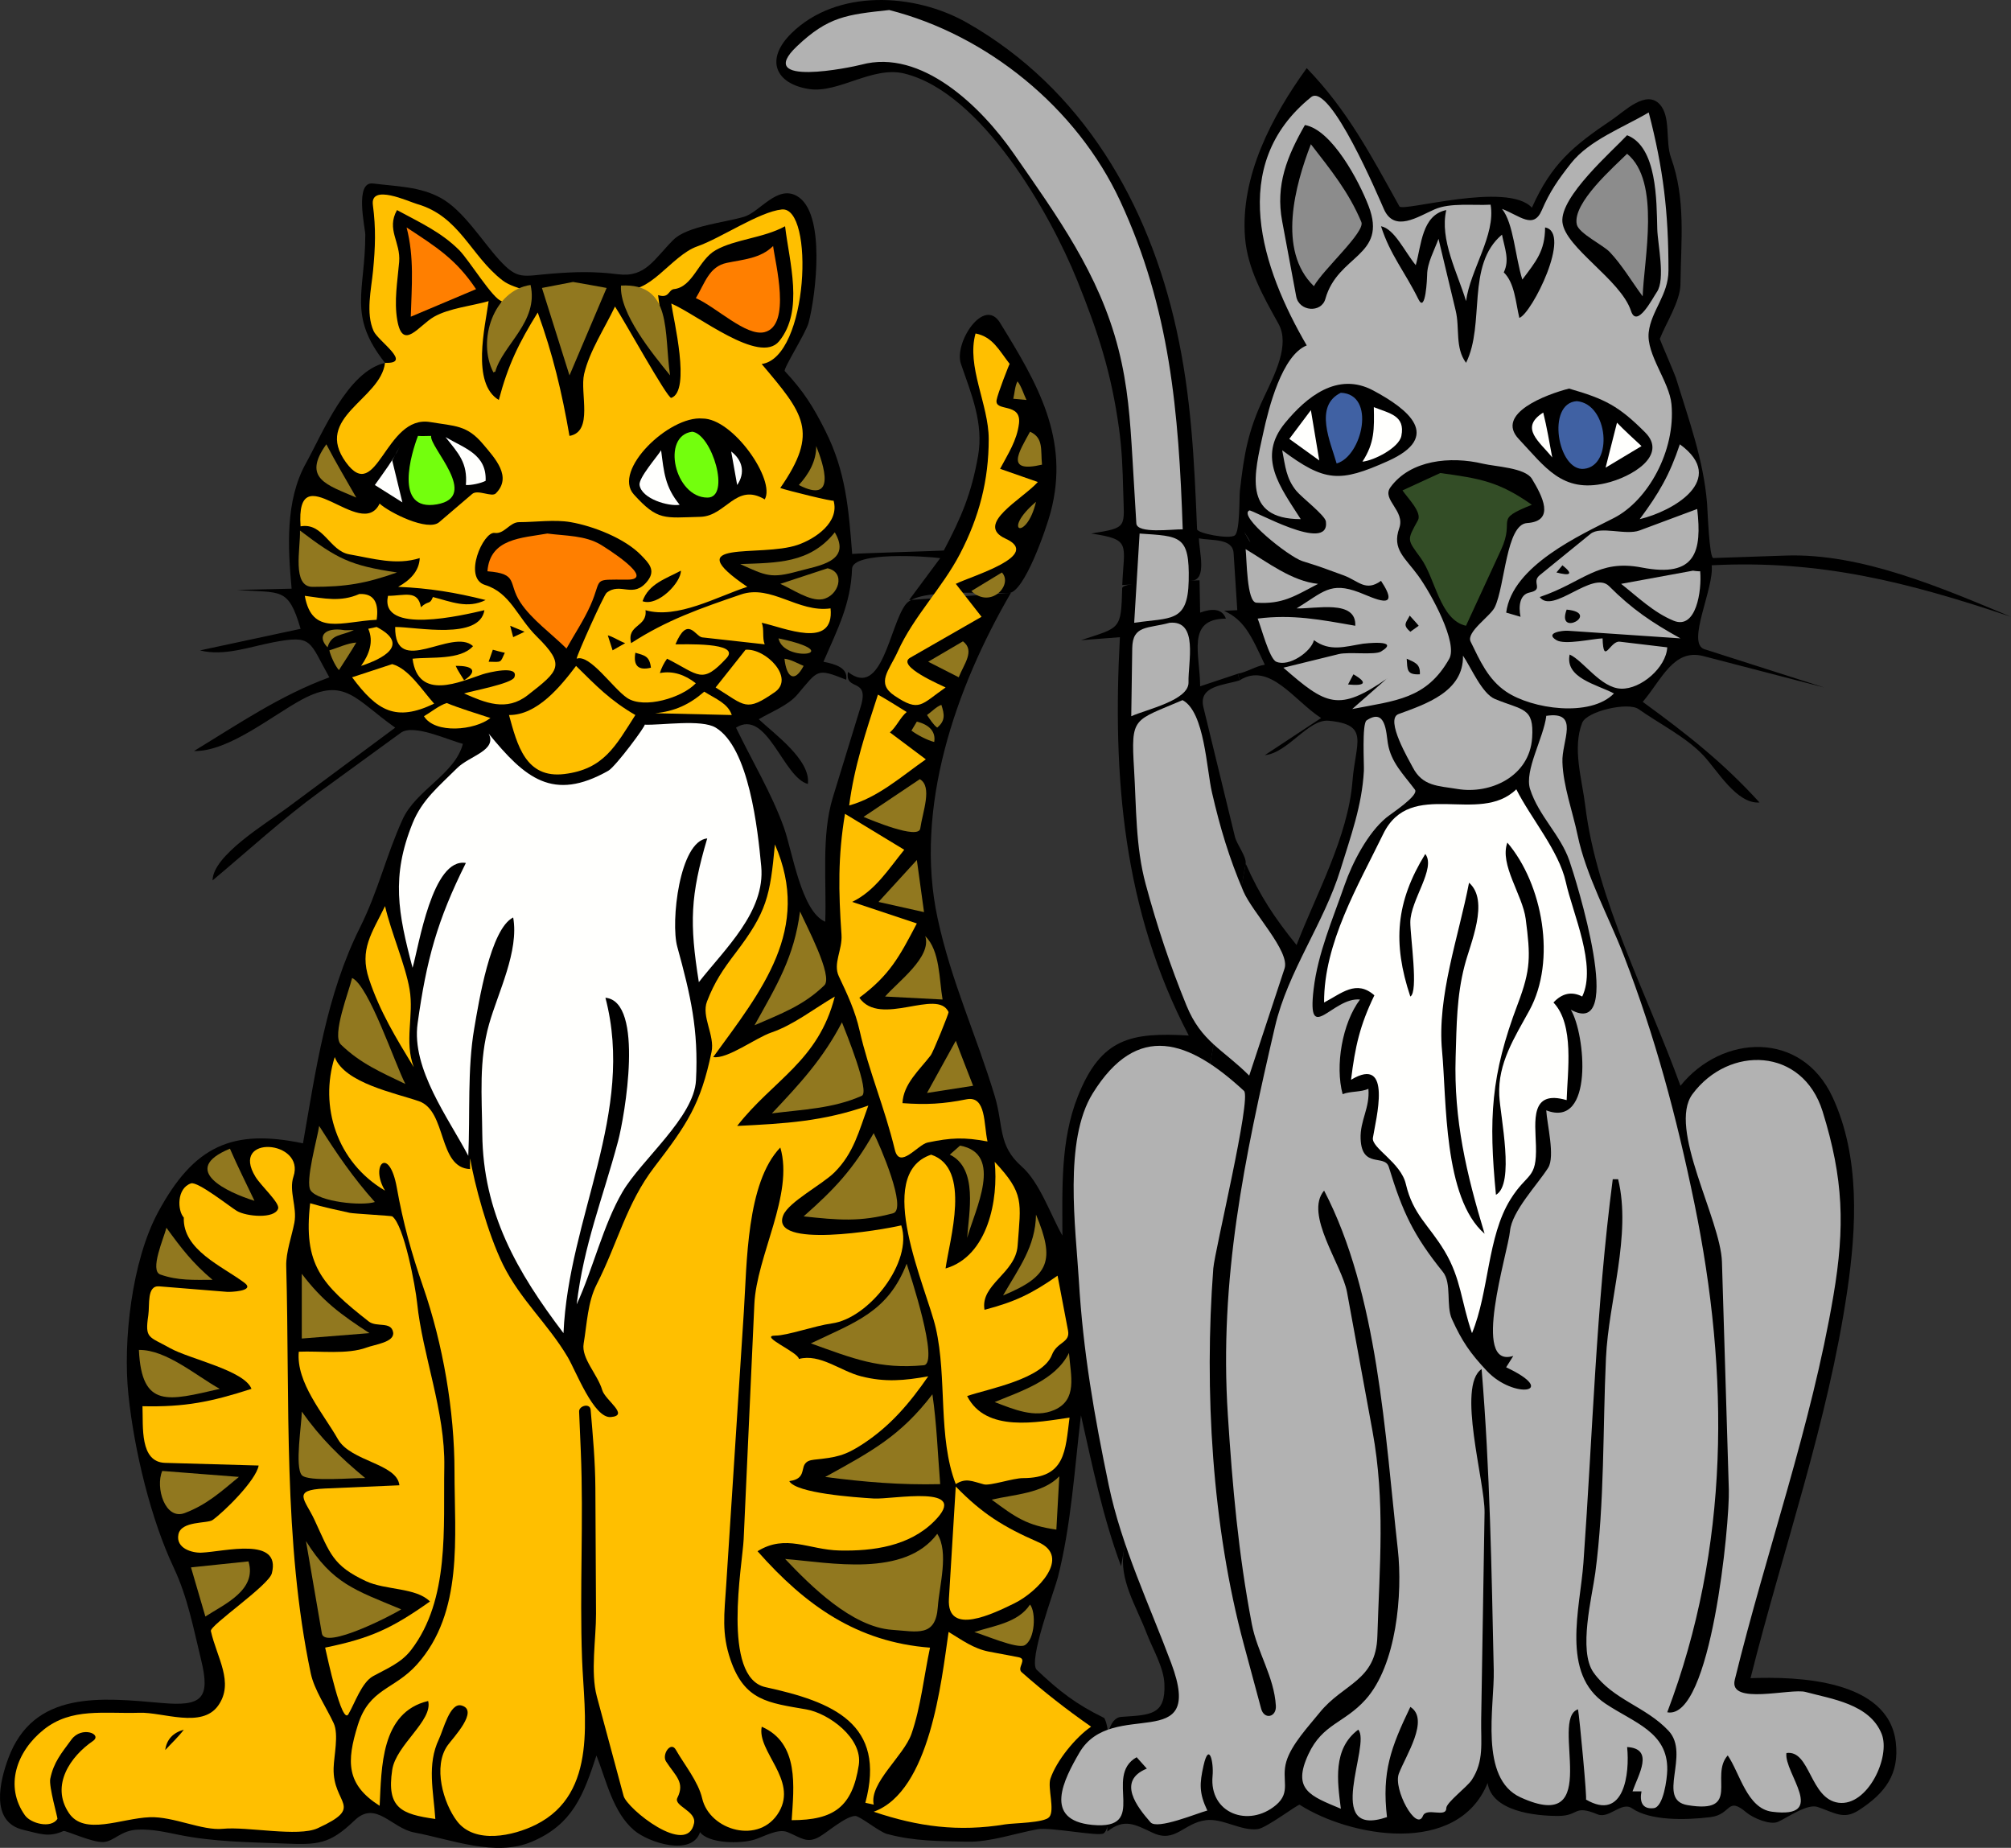 <?xml version="1.0" encoding="UTF-8" standalone="no"?>
<!-- Generator: Adobe Illustrator 12.0.0, SVG Export Plug-In . SVG Version: 6.00 Build 51448)  -->
<svg
    xmlns:inkscape="http://www.inkscape.org/namespaces/inkscape"
    xmlns:rdf="http://www.w3.org/1999/02/22-rdf-syntax-ns#"
    xmlns="http://www.w3.org/2000/svg"
    xmlns:cc="http://web.resource.org/cc/"
    xmlns:dc="http://purl.org/dc/elements/1.1/"
    xmlns:sodipodi="http://inkscape.sourceforge.net/DTD/sodipodi-0.dtd"
    xmlns:svg="http://www.w3.org/2000/svg"
    xmlns:ns1="http://sozi.baierouge.fr"
    xmlns:xlink="http://www.w3.org/1999/xlink"
    id="Layer_1"
    style="enable-background:new 0 0 266.147 244.515"
    sodipodi:docname="Le mie tigri preferite.svg"
    xml:space="preserve"
    viewBox="0 0 266.147 244.515"
    sodipodi:version="0.32"
    version="1.0"
    inkscape:version="0.40+cvs"
    sodipodi:docbase="F:\openclip\svg temporanei"
  >
<rect x="0" y="0" width="266.147" height="244.515" fill="#333333" stroke="none"/>
<sodipodi:namedview
      id="base"
      bordercolor="#666666"
      inkscape:pageshadow="2"
      inkscape:window-width="640"
      pagecolor="#ffffff"
      inkscape:zoom="1.5459174"
      inkscape:window-x="22"
      borderopacity="1.0"
      inkscape:current-layer="Layer_1"
      inkscape:cx="133.07350"
      inkscape:cy="122.25750"
      inkscape:window-y="22"
      inkscape:window-height="540"
      inkscape:pageopacity="0.0"
  />
<path
      id="path3"
      style="clip-rule:evenodd;fill-rule:evenodd"
      d="m226.52 74.801c14.432-0.738 25.989 2.237 39.629 6.816-9.088-3.786-19.759-8.443-29.799-8.102-3.2 0.109-6.4 0.218-9.602 0.327-0.536 0.019-0.762-6.453-0.823-7.211-0.479-5.822-2.415-11.056-4.132-16.649-0.139-0.452-2.143-5.094-2.126-5.137 0.804-2.056 2.706-4.998 2.732-7.199 0.071-5.861 0.727-11.267-1.253-16.791-0.771-2.155 0.006-5.345-1.445-7.004-1.809-2.068-4.744 0.904-6.327 1.968-5.212 3.506-8.049 5.871-10.634 11.664-3.222-3.524-17.106 0.595-17.533-0.17-3.773-6.786-6.882-12.737-12.269-18.297-4.59 6.361-8.816 14.291-8.164 22.431 0.333 4.171 2.463 7.858 4.43 11.404 1.534 2.768-0.484 6.659-1.94 9.741-2.095 4.432-2.614 7.443-3.171 12.355-0.097 0.864 0.025 5.32-0.666 5.891-0.684 0.565-4.978-0.263-5.001-0.808-0.375-9.164-0.756-17.491-2.727-26.417-3.689-16.716-12.432-31.896-27.708-40.598-6.974-3.973-17.228-4.503-23.228 1.365-3.545 3.467-2.186 6.704 2.31 7.403 3.882 0.604 8.375-3.085 12.604-2.053 10.246 2.5 19.323 18.532 22.906 27.424 2.782 6.905 4.498 12.205 5.512 19.544 0.381 2.751 0.485 5.371 0.551 8.156 0.119 5.022 0.718 4.935-4.239 5.747 5.395 0.785 4.328 1.416 4.12 6.816 3.055-0.189 6.109-0.378 9.164-0.568 2.089-0.13 1.008-3.836 0.982-5.614 1.762 0.34 4.46-0.034 4.588 1.962 0.162 2.516 0.324 5.033 0.486 7.549-0.582 0.027-1.163 0.053-1.745 0.08 2.643 1.228 3.542 3.147 5.389 7.133-1.222 0.183-2.348 0.981-3.567 1.188 0.08 0.291 0.159 0.581 0.238 0.872 3.95-2.5 7.262 2.747 10.78 4.994-2.483 1.638-4.967 3.276-7.451 4.914 3.082-0.303 5.756-4.81 8.444-4.556 5.491 0.518 3.565 2.845 3.155 8.016-0.582 7.338-4.803 14.929-7.398 21.666-2.938-3.634-4.855-6.515-6.736-10.78-4.531 25.555-9.063 51.109-13.595 76.664-0.842 4.745-1.683 9.49-2.524 14.235-0.684 3.854 1.647 7.36 3.019 10.96 0.767 2.015 2.25 4.476 2.346 6.663 0.182 4.176-1.834 4.125-5.698 4.391-3.396 0.233-1.804 11.891-1.855 15.17 2.273-1.819 3.731-0.894 6.014 0.17 3.011 1.406 4.062-1.305 7.063-1.675 2.189-0.271 4.628 1.463 6.817 1.189 1.177-0.146 5.367-3.35 5.563-3.225 6.631 4.244 20.899 6.887 24.871-2.88 0.561 3.734 6.233 4.367 9.353 4.359 2.813-0.007 1.974-1.547 5.198-0.211 1.527 0.634 3.179-1.755 4.558-0.801 2.403 1.661 7.043 1.577 10.376 1.171 2.837-0.345 2.159-2.826 4.776-0.611 0.852 0.721 3.129 1.695 4.164 1.233 1.289-0.575 3.863-2.43 5.241-1.971 2.291 0.764 3.441 1.742 5.471 0.428 3.452-2.233 5.397-4.763 4.878-9.026-1.007-8.266-13-8.684-19.22-8.441 4.368-17.355 10.226-33.732 12.806-51.292 1.226-8.351 1.708-17.721-1.946-25.59-4.123-8.878-14.65-8.317-20.133-1.505-4.263-11.821-11.075-24.553-12.597-37.049-0.435-3.569-1.728-7.575-0.41-10.979 0.597-1.538 6.07-2.802 7.468-1.814 2.729 1.93 6.308 3.708 8.592 6.148 1.856 1.98 4.396 6.433 7.41 6.205-4.816-5.299-9.65-9.09-15.456-13.315 2.504-2.921 4.063-7.085 8.017-6.058 5.333 1.385 10.666 2.771 15.999 4.155-5.284-1.688-10.568-3.376-15.851-5.064-2.44-0.783 1.32-8.085 0.96-11.107"
  />
<path
      id="path5"
      style="clip-rule:evenodd;fill-rule:evenodd"
      d="m146.07 227.3c-3.682-1.809-5.881-3.513-8.859-6.337-1.19-1.13 2.358-10.537 2.789-12.234 1.776-6.997 2.2-14.294 3.059-21.455 1.532 6.801 2.886 13.442 5.311 19.975 3.988-22.494 7.978-44.986 11.966-67.48 1.505-8.485 3.011-16.972 4.515-25.458 0.165-0.927-1.159-2.539-1.412-3.58-0.797-3.277-1.595-6.553-2.392-9.829-0.593-2.437-1.187-4.873-1.779-7.31-0.7-2.88 2.741-2.907 4.795-3.569-0.079-0.291-0.158-0.581-0.238-0.872-1.664 0.555-3.328 1.11-4.993 1.665 0-4.19-1.894-8.938 3.41-8.957-0.482-1.342-1.85-1.376-3.41-0.792-0.025-1.427-0.051-2.854-0.077-4.28-1.43 0.088-10.211 0.07-10.238 1.045-0.156 5.53-0.205 5.157-5.456 6.881 1.718-0.132 3.436-0.265 5.152-0.396-0.99 18.446 0.413 36.11 9.114 52.708-7.656-0.439-11.59 0.322-14.662 8.005-2.347 5.869-2.061 12.298-2.061 18.468-1.575-2.773-3.008-7.053-5.402-9.157-3.159-2.776-2.37-5.39-3.554-9.311-2.466-8.17-5.736-15.07-7.56-23.519-3.154-14.615 2.398-30.507 9.699-43.059-2.908 0.205-12.158-0.723-13.91 1.506-2.139 2.72-3.107 12.558-7.649 8.956-0.468 2.621 2.887 0.662 1.69 4.563-1.231 4.01-2.462 8.021-3.693 12.032-1.552 5.057-0.813 11.192-1.009 16.458-3.186-1.361-4.338-9.318-5.474-12.478-1.626-4.525-4.248-8.869-6.335-13.203 4.105-2.587 6.242 6.609 9.511 7.45 0.409-3.155-4.431-6.613-6.5-8.56 1.61-0.966 3.868-1.815 5.093-3.249 2.79-3.266 2.503-3.573 6.479-1.982 0.258-1.562-1.393-2.063-3.012-2.378 1.867-4.303 3.617-7.643 3.788-12.308 0.084-2.3 9.798-1.651 11.667-1.404-1.374 1.849-2.748 3.699-4.122 5.548 4.416-0.312 8.832-0.623 13.246-0.935 2.036-0.144 4.929-8.555 5.498-10.715 2.564-9.724-1.795-17.078-6.72-25.063-2.126-3.448-6.118 2.681-5.16 5.458 1.366 3.958 3.03 7.879 2.268 12.184-0.876 4.945-2.176 8.049-4.537 12.514-0.021 0.04-11.186 0.359-12.124 0.455-0.467-5.969-0.837-10.867-3.537-16.266-1.616-3.232-2.919-5.29-5.383-7.926-0.258-0.276 2.784-5.021 3.153-6.411 0.922-3.466 2.381-14.642-1.605-16.795-2.593-1.401-4.863 2.148-6.919 2.775-2.493 0.76-7.541 1.223-9.376 3.059-2.579 2.579-3.678 5.017-7.331 4.555-3.1-0.393-5.622-0.335-8.751-0.084-3.88 0.31-4.492 0.906-7.012-1.876-2.26-2.496-4.716-6.509-7.694-8.143-2.766-1.518-5.833-1.511-8.951-1.908-2.506-0.32-1.033 5.895-1.033 6.775 0.004 7.505-2.376 10.655 2.615 16.962-4.994 1.148-8.261 9.305-10.473 13.287-2.75 4.949-2.386 11.15-1.892 16.593-2.404 0.053-4.808 0.106-7.212 0.159 5.817 0.457 6.753-0.471 8.401 5.152-4.438 0.951-8.877 1.902-13.315 2.853 3.14 0.813 6.605-0.479 9.676-1.067 5.295-1.016 4.737-0.154 7.444 4.634-6.477 2.375-12.021 6.164-17.913 9.749 4.584 0.11 10.398-4.739 14.34-6.841 5.644-3.008 7.069 0.069 12.291 3.75-4.783 3.549-9.565 7.099-14.348 10.649-2.733 2.029-9.796 6.269-9.826 9.562 4.729-3.95 9.317-8.18 14.3-11.807 3.537-2.575 7.074-5.149 10.611-7.724 1.689-1.229 6.252 0.968 8.218 1.459-1.05 4.032-6.201 6.081-7.987 10.011-2.178 4.791-3.229 9.49-5.629 14.29-4.462 8.925-5.844 18.824-7.546 28.565-9.335-1.96-14.433 0.313-19.181 9.114-3.48 6.45-4.667 17.06-3.923 24.156 0.778 7.436 2.984 16.502 5.996 22.874 1.851 3.916 2.61 8.048 3.638 12.258 1.251 5.123 0.015 6.11-5.169 5.657-8.035-0.703-17.019-1.744-20.372 7.345-1.026 2.782-2.535 8.396 2.03 9.447 2.156 0.497 3.277 1.035 5.278 0.147 0.279-0.123 3.815 1.555 5.308 1.455 1.43-0.095 2.279-1.569 4.59-1.646 1.898-0.063 3.523 0.318 5.398 0.697 4.606 0.93 9.13 0.962 13.833 1.146 4.526 0.176 6.051 0.156 9.394-3.054 2.831-2.719 4.88 1.024 7.917 1.596 4.873 0.914 10.702 3.268 15.541 1.224 5.448-2.3 6.864-6.258 8.56-11.414 1.307 3.301 2.17 7.506 4.993 9.907 1.916 1.63 7.64 3.479 8.718 0.238 1.138 1.534 5.391 1.566 7.253 0.969 1.248-0.399 3.079-1.49 4.334-0.971 1.803 0.745 2.572 1.564 4.239 0.596 1.101-0.641 3.431-2.688 4.702-2.734 0.62-0.022 3.166 2.095 4.215 2.377 3.608 0.973 6.921 0.949 10.669 1.026 2.961 0.061 6.294-1.1 9.199-1.639 1.776-0.329 8.11 0.99 8.809 0.534 1.7-1.18 1.04-14.76-0.03-15.34"
  />
<path
      id="path7"
      style="fill:#B2B2B2;clip-rule:evenodd;fill-rule:evenodd"
      d="m117.69 1.327c-5.632 0.605-8.074 0.866-12.21 4.785-5.82 5.513 7.254 2.785 8.515 2.445 7.948-2.147 15.845 5.54 20.164 11.763 5.747 8.281 11.318 15.916 13.855 25.848 1.251 4.901 1.554 9.332 1.856 14.406 0.172 2.892 0.345 5.783 0.517 8.674 0.086 1.432 4.824 0.764 6.141 0.798-0.528-15.535-1.669-29.208-8.276-43.448-5.76-12.394-17.68-21.993-30.57-25.271"
  />
<path
      id="path9"
      style="fill:#B2B2B2;clip-rule:evenodd;fill-rule:evenodd"
      d="m183.56 89.78c-1.532 1.348-3.065 2.695-4.598 4.042 5.718-1.12 9.816-1.299 12.836-6.643 1.176-2.081-2.356-8.586-4.109-11.006-1.729-2.384-3.499-3.475-2.504-6.286 0.823-2.326-2.357-3.767-1.169-5.403 2.64-3.631 7.942-4.154 12.255-3.123 1.617 0.387 5.58 0.523 6.475 2.003 1.345 2.224 3.145 5.601-0.64 5.848-2.789 0.182-2.906 8.269-4.279 11.136-0.573 1.196-3.818 3.285-3.193 4.559 1.22 2.488 2.296 4.989 4.7 6.617 3.406 2.308 11.14 3.43 14.267 0.238-2.283-1.203-6.512-2.035-5.865-5.152 1.823 0.811 4.104 4.431 6.814 4.518 2.622 0.083 5.956-2.794 6.104-5.469-2.096-0.249-4.192-0.499-6.289-0.748-1.297-0.155-2.151 3.236-2.271-0.44-1.349 0.053-4.995 0.902-6.103 0.238-1.621-0.974 0.787-1.295 1.515-1.246l14.892 1.008c-3.793-2.108-6.389-3.853-9.448-6.914-2.152-2.152-7.455 3.79-9.178 1.444 5.782-1.95 7.655-5.038 13.518-3.903 7.196 1.393 7.964-2.172 7.328-7.748-2.539 0.946-5.079 1.893-7.619 2.839-1.847 0.688-5.169-0.629-6.499 0.452-2.239 1.821-4.479 3.642-6.718 5.463-1.188 0.965 0.623 1.889-1.356 2.302-1.311 0.272-1.472 1.839-1.19 3.21-0.633-0.185-1.268-0.37-1.9-0.555 0.798-6.23 9.905-10.287 14.267-12.523 4.482-2.298 8.181-8.886 7.607-15.059-0.276-2.986-3.348-6.567-3.01-9.511 0.327-2.86 2.614-4.938 2.614-8.184 0-7.708-0.677-13.444-2.614-20.904-3.33 1.975-7.859 3.654-10.279 6.719-1.68 2.13-2.812 3.746-3.873 6.224-1.107 2.582-2.917 0.709-5.268-0.182 1.535 1.888 1.748 6.338 2.694 9.352 1.816-2.421 2.996-3.761 3.012-6.896 3.589 0.665-1.744 11.381-3.409 11.969-0.497-2.112-0.621-4.634-2.059-6.024 0.8-1.658 0.121-3.157-0.238-4.994-4.786 4.029-2.194 11.816-4.755 16.962-1.49-2.003-0.805-4.54-1.373-6.911-0.758-3.166-1.517-6.331-2.274-9.497-0.536 1.498-1.505 3.193-1.505 4.795 0 0.26-0.188 5.158-1.146 3.213-1.808-3.671-3.735-5.864-4.957-9.673 1.784 0.349 3.107 3.333 4.598 5.152 0.755-2.645 0.785-6.622 4.042-7.292-0.92 3.869 1.522 8.408 2.615 12.048 0.547-4.139 3.947-8.757 3.248-12.761-2.245 0.129-5.319-0.287-7.391 0.611-2.221 0.962-5.33 3.115-6.721-0.003-0.629-1.408-7.137-16.864-9.645-14.839-11.17 9.015-6.487 22.708-0.576 32.857-3.268 1.303-5.03 8.211-5.772 11.651-1.106 5.124-2.861 11.332 4.979 11.334-2.722-4.262-5.813-8.173-2.088-12.71 2.815-3.429 6.938-6.848 11.683-4.313 4.622 2.471 9.208 6.082 1.932 9.343-6.378 2.859-8.336 2.773-13.982-1.434 0.415 2.117 0.51 3.69 1.854 5.354 0.713 0.883 3.83 3.25 3.933 4.078 0.537 4.322-9.781-1.648-10.146-1.466-1.502 0.752 5.187 6.096 7.016 6.697 0.96 0.315 1.944 0.601 2.893 0.951 0.961 0.355 1.947 0.703 2.615 0.952 1.931 0.719 2.87 2.191 4.915 0.713 2.818 4.256-1.091 2.208-2.887 1.526-3.844-1.458-4.766-0.037-8.29 2.12 2.521 0.082 7.94-1.221 7.768 2.298-4.606-0.81-8.305-1.538-12.918-0.951 0.439 1.023 1.53 5.303 2.456 5.707 1.68 0.733 4.623-1.314 4.993-2.853 2.112 1.569 4.13 0.845 6.505 0.47 0.007-0.001 5.112-0.628 2.373 1.036-0.814 0.494-4.285 0.018-5.587 0.337-2.444 0.601-4.889 1.201-7.333 1.802 5.68 4.968 7.31 5.883 13.73 1.428"
  />
<path
      id="path11"
      style="clip-rule:evenodd;fill-rule:evenodd"
      d="m172.7 16.544c-2.364 4.141-3.905 7.938-3.012 12.72 0.62 3.322 1.241 6.644 1.861 9.965 0.373 2 3.323 2.235 3.86 0.315 1.646-5.876 8.262-5.622 5.724-12.271-1.26-3.296-4.85-10.088-8.43-10.729"
  />
<path
      id="path13"
      style="clip-rule:evenodd;fill-rule:evenodd"
      d="m215.34 17.893c-1.934 2.079-8.9 8.125-8.561 11.492 0.344 3.401 7.723 7.617 9.076 11.757 0.787 2.41 2.902-1.755 3.422-2.501 1.161-1.669 0.108-6.337 0.056-8.343-0.1-3.74-0.02-10.881-4-12.405"
  />
<path
      id="path15"
      style="fill:#8C8C8C;clip-rule:evenodd;fill-rule:evenodd"
      d="m173.49 19.082c-2.075 5.359-4.495 14.062 0.396 18.784 1.266-2.247 6.831-7.179 6.283-8.487-1.67-3.978-4.03-6.872-6.68-10.297"
  />
<path
      id="path17"
      style="fill:#8C8C8C;clip-rule:evenodd;fill-rule:evenodd"
      d="m215.34 20.349c-1.641 1.64-7.289 6.52-6.657 9.354 0.263 1.181 3.48 2.719 4.358 3.646 1.639 1.729 2.937 3.951 4.359 5.865 0.16-4.871 2.42-15.204-2.06-18.865"
  />
<path
      id="path19"
      style="fill:#FFBF00;clip-rule:evenodd;fill-rule:evenodd"
      d="m89.16 38.262c2.559-0.254 3.253-3.852 5.548-5.152 2.598-1.471 6.306-1.59 9.194-3.17 0.548 4.702 2.531 11.183-0.793 15.218-2.594 3.149-10.721-3.474-14.267-4.994 0.262 2.018 2.638 11.562 0 12.484-0.48 0.167-6.356-10.478-7.451-12.087-1.338 2.837-3.375 5.878-4.086 8.934-0.585 2.515 1.281 7.625-1.937 8.186-1.009-5.804-2.196-10.8-4.201-16.328-2.512 4.041-3.942 6.983-5.152 11.572-3.67-2.19-1.802-9.747-1.347-13.078-2.221 0.634-5.211 0.931-7.213 2.06-2.009 1.134-4.151 4.612-4.874 0.476-0.449-2.566 0.025-5.135 0.246-7.724 0.224-2.625-1.731-4.286-0.286-6.86 2.979 1.618 5.832 2.9 8.225 5.293 1.327 1.327 4.503 6.555 5.645 6.755-1.038 3.357-1.269 5.227-0.951 8.718 1.468-2.604 2.935-5.208 4.403-7.812 1.553-2.754-1.445-2.173-3.37-3.663-4.229-3.274-5.647-8.48-11.32-10.102-1.086-0.31-6.203-2.731-5.824 0.137 0.412 3.117 0.323 5.574 0.021 8.719-0.233 2.426-0.992 5.599 0.079 7.965 0.607 1.341 5.229 4.35 1.506 4.201-0.574 4.884-9.519 7.191-5.171 13.169 4.129 5.679 5.169-6.327 11.142-5.331 3.303 0.55 4.868 0.387 6.988 2.901 1.622 1.924 3.897 4.343 1.704 6.539-0.543 0.544-2.381-0.562-3.126 0.074-1.457 1.245-2.913 2.49-4.369 3.735-1.502 1.284-6.614-1.284-7.882-2.461-2.442 5.111-11.14-6.789-10.462 3.012 3.021-0.537 3.82 3.251 6.458 3.707 3.14 0.543 6.17 1.487 9.314 0.494-0.076 1.747-1.297 2.934-2.853 3.804 4.138 0.177 7.543 0.737 11.571 1.744-2.403 1.202-4.558 0.219-6.974-0.396-0.432 1.084-0.555 0.387-1.586 1.347-0.395-2.351-2.208-1.506-4.359-1.506-1.149 5.222 9.951 2.557 12.761 1.902-0.644 3.982-8.907 2.219-11.809 2.219-0.087 6.821 7.561 0.008 10.303 2.536-1.668 1.883-5.596 1.4-8.005 1.665 0.743 5.682 6.365 3.014 9.273 2.061 0.683-0.224 4.869-1.278 4.201 0.396-0.337 0.845-5.635 1.811-6.657 2.14 2.803 1.227 5.596 2.434 8.417 0.233 4.168-3.251 5.081-3.946 1.212-7.763-2.597-2.562-3.491-5.793-6.848-6.826-2.979-0.917-0.232-7.1 1.261-6.886 1.301 0.187 1.992-1.427 3.252-1.427 2.171 0 4.677-0.371 6.813 0 3.02 0.524 7.172 2.154 9.313 4.359 1.034 1.065 1.979 1.989 0.876 3.408-1.904 2.448-3.571 0.094-5.433 1.585-0.364 0.291-3.92 8.19-3.963 8.718 1.744-0.65 4.788 3.913 6.68 5.189 2.235 1.507 7.312-0.03 9.092-1.939-1.398-1.104-3.022-1.692-4.755-1.348 0.167-0.598 0.572-1.411 0.951-1.902 4.263 2.164 4.611 3.453 7.867-0.075 2.003-2.17-5.847-1.794-6.758-1.827 1.63-3.878 2.634-1.02 3.543-0.919 2.755 0.306 5.511 0.613 8.267 0.919-0.355-0.857-0.03-2.002-0.397-2.854 2.947 0.629 9.646 3.623 9.115-1.902-4.302 0.608-7.85-3.215-11.874-1.837-5.355 1.834-9.799 3.367-14.519 6.435-0.627-2.482 2.181-2.095 1.902-4.359 4.232 1.217 9.521-1.823 13.474-3.091-9.422-6.4 1.72-3.851 6.658-5.548 2.367-0.813 5.574-3.004 4.756-5.865 0.056 0.197-6.167-1.343-7.054-1.665 5.201-7.473 3.07-9.847-2.458-16.407 6.204-0.848 7.016-20.907 2.656-20.449-2.998 0.314-8.073 3.803-11.172 4.88-3.46 1.202-6.498 6.731-9.951 5.502 1.507 4.077 3.743 7.358 6.104 11.017-0.449-3.355-0.899-6.711-1.348-10.066 1.462 0.467 1.341-0.636 2.057-0.789"
  />
<path
      id="path21"
      style="fill:#FF7F00;clip-rule:evenodd;fill-rule:evenodd"
      d="m53.81 30.098c1.031 3.96 0.673 7.742 0.555 11.81 2.88-1.215 5.76-2.431 8.639-3.646-2.614-3.922-5.214-5.558-9.194-8.164"
  />
<path
      id="path23"
      style="fill:#FF7F00;clip-rule:evenodd;fill-rule:evenodd"
      d="m102.32 32.556c-1.69 1.659-3.918 1.767-6.13 2.228-2.35 0.49-2.887 2.654-4.095 4.668 2.675 1.167 6.652 5.088 9.074 4.503 3.63-0.879 1.41-9.197 1.15-11.399"
  />
<path
      id="path25"
      style="fill:#91781F;clip-rule:evenodd;fill-rule:evenodd"
      d="m75.844 37.311c-1.374 0.264-2.747 0.528-4.12 0.792 1.215 3.857 2.43 7.714 3.646 11.572 1.638-3.857 3.276-7.715 4.914-11.572-1.479-0.268-2.96-0.543-4.44-0.792"
  />
<path
      id="path27"
      style="clip-rule:evenodd;fill-rule:evenodd"
      d="m89.001 38.104c0.402 0.238 0.147 0.086 0 0"
  />
<path
      id="path29"
      style="fill:#FFBF00;clip-rule:evenodd;fill-rule:evenodd"
      d="m129.11 44.127c-1.232 4.357 1.743 9.396 1.743 13.972 0 5.421-1.241 10.278-3.804 15.195-2.37 4.548-6.108 8.213-8.239 12.924-1.139 2.518-2.94 4.167-0.404 5.857 3.312 2.208 3.474 1.154 6.741-1.107-0.559-0.289-6.59-2.843-4.689-3.934 3.148-1.806 6.295-3.612 9.444-5.418-1.136-1.453-2.271-2.906-3.407-4.359 2.278-1.106 11.465-3.753 6.579-5.984-4.149-1.895 2.245-5.217 4.28-7.491-1.665-0.581-3.329-1.163-4.994-1.744 1.061-2.011 2.222-3.728 2.497-5.984 0.349-2.858-3.224-1.502-2.964-3.108 0.14-0.862 1.704-4.83 1.731-4.794-1.41-1.799-2.23-3.583-4.52-4.025"
  />
<path
      id="path31"
      style="clip-rule:evenodd;fill-rule:evenodd"
      d="m194.02 48.565c0.4 0.239 0.15 0.09 0 0"
  />
<path
      id="path33"
      style="clip-rule:evenodd;fill-rule:evenodd"
      d="m194.02 48.883c0.72 0.459 0.16 0.102 0 0"
  />
<path
      id="path35"
      style="fill:#91781F;clip-rule:evenodd;fill-rule:evenodd"
      d="m134.66 50.468c-0.348 0.644-0.382 1.582-0.556 2.299 0.581 0.053 1.163 0.105 1.744 0.158-0.38-0.783-0.65-1.774-1.18-2.457"
  />
<path
      id="path37"
      style="clip-rule:evenodd;fill-rule:evenodd"
      d="m207.65 51.419c-2.974 0.759-9.823 3.311-6.647 6.675 3.475 3.682 5.727 7.18 11.481 5.848 3.528-0.817 8.265-3.704 5.249-6.719-3.47-3.48-5.31-4.441-10.08-5.804"
  />
<path
      id="path39"
      style="fill:#4061A3;clip-rule:evenodd;fill-rule:evenodd"
      d="m177.45 51.974c-3.604 1.762-1.345 6.56-0.554 9.353 3.4-0.956 5.26-9.184 0.55-9.353"
  />
<path
      id="path41"
      style="fill:#4061A3;clip-rule:evenodd;fill-rule:evenodd"
      d="m208.68 53.083c-4.074 0.268-2.513 9.306 0.951 8.956 3.91-0.393 3.24-8.605-0.95-8.956"
  />
<path
      id="path43"
      style="fill:#FFFFFD;clip-rule:evenodd;fill-rule:evenodd"
      d="m181.82 53.876c0.057 2.878 0.112 4.71-1.507 7.213 1.512-0.139 4.84-1.831 5.152-3.409 0.54-2.713-1.58-2.971-3.64-3.804"
  />
<path
      id="path45"
      style="fill:#FFFFFD;clip-rule:evenodd;fill-rule:evenodd"
      d="m173.49 54.272c-0.951 1.268-1.903 2.536-2.854 3.804 1.321 0.951 2.643 1.902 3.963 2.854-0.37-2.219-0.74-4.438-1.11-6.658"
  />
<path
      id="path47"
      style="fill:#FFFFFD;clip-rule:evenodd;fill-rule:evenodd"
      d="m204.24 54.589c-3.22 2.041-0.46 3.861 1.19 5.945-0.37-1.976-0.71-4.025-1.19-5.945"
  />
<path
      id="path49"
      style="clip-rule:evenodd;fill-rule:evenodd"
      d="m92.965 55.382c-4.386-0.401-11.96 6.865-9.08 10.045 3.193 3.525 4.012 3.082 8.808 2.962 3.391-0.085 4.712-4.585 8.515-2.308 1.48-2.515-4.187-10.732-8.245-10.699"
  />
<path
      id="path51"
      style="fill:#FFFFFD;clip-rule:evenodd;fill-rule:evenodd"
      d="m214 55.938c-0.503 1.981-1.005 3.962-1.507 5.944 1.584-0.951 3.17-1.902 4.755-2.853-1.08-1.009-2.24-2.054-3.24-3.091"
  />
<path
      id="path53"
      style="fill:#73FF0D;clip-rule:evenodd;fill-rule:evenodd"
      d="m91.617 57.126c-4.155 0.52-2.338 8.719 2.014 8.719 3.121 0 0.593-8.4-2.014-8.719"
  />
<path
      id="path55"
      style="fill:#91781F;clip-rule:evenodd;fill-rule:evenodd"
      d="m136.32 57.126c-1.429 2.638-3.392 5.523 1.585 4.359-0.2-1.94 0.24-3.526-1.58-4.359"
  />
<path
      id="path57"
      style="fill:#73FF0D;clip-rule:evenodd;fill-rule:evenodd"
      d="m55.316 57.681c-0.848 2.209-3.28 10.055 2.495 9.059 5.796-1-1.03-7.592-0.751-9.059-0.547 0-1.2 0.044-1.744 0"
  />
<path
      id="path59"
      style="fill:#FFFFFD;clip-rule:evenodd;fill-rule:evenodd"
      d="m58.962 57.839c1.736 2.183 2.937 3.406 2.695 6.341 0.679 0.054 2.012-0.237 2.615-0.555 0.139-3.5-2.745-4.282-5.31-5.786"
  />
<path
      id="path61"
      style="fill:#91781F;clip-rule:evenodd;fill-rule:evenodd"
      d="m43.19 58.79c-3.266 4.56 0.14 5.382 3.963 7.055-1.329-2.34-2.734-4.681-3.963-7.055"
  />
<path
      id="path63"
      style="fill:#B2B2B2;clip-rule:evenodd;fill-rule:evenodd"
      d="m222.32 58.79c-1.345 4.037-2.759 6.468-5.31 9.907 4.33-1.019 11.74-5.215 5.31-9.907"
  />
<path
      id="path65"
      style="fill:#91781F;clip-rule:evenodd;fill-rule:evenodd"
      d="m108.02 59.028c0.025 1.986-0.991 3.722-2.299 5.152 5.06 2.603 3.27-2.731 2.3-5.152"
  />
<path
      id="path67"
      style="fill:#FFFFFD;clip-rule:evenodd;fill-rule:evenodd"
      d="m51.908 60.93c0.317-0.582 0.634-1.163 0.951-1.744-0.889 1.793-2.098 3.365-3.25 4.994 1.215 0.766 2.431 1.532 3.646 2.298-0.449-1.849-0.898-3.698-1.347-5.548"
  />
<path
      id="path69"
      style="fill:#FFFFFD;clip-rule:evenodd;fill-rule:evenodd"
      d="m87.495 59.583c-0.541 0.872-2.995 3.66-2.853 4.597 0.278 1.828 3.84 2.867 5.31 2.615-1.938-2.364-2.081-4.26-2.457-7.212"
  />
<path
      id="path71"
      style="fill:#FFFFFD;clip-rule:evenodd;fill-rule:evenodd"
      d="m96.769 59.741c0.264 1.479 0.528 2.959 0.792 4.439 1.089-1.599 0.733-3.268-0.792-4.439"
  />
<path
      id="path73"
      style="fill:#334D26;clip-rule:evenodd;fill-rule:evenodd"
      d="m190.61 62.595c-1.666 0.766-3.33 1.532-4.995 2.298 0.626 0.95 2.622 2.901 2.039 3.958-1.486 2.691-1.44 2.491 0.379 4.998 1.945 2.681 2.521 8.184 5.984 8.956 1.548-3.354 3.096-6.709 4.645-10.063 1.939-4.204-1.132-3.865 4.073-5.947-4.33-3.046-6.81-3.482-12.12-4.2"
  />
<path
      id="path75"
      style="fill:#91781F;clip-rule:evenodd;fill-rule:evenodd"
      d="m137.11 66.399c-4.65 3.959-1.24 5.283 0 0"
  />
<path
      id="path77"
      style="fill:#91781F;clip-rule:evenodd;fill-rule:evenodd"
      d="m39.702 70.204c0.076 2.366-1.094 7.45 1.667 7.45 4.415 0 7.02-0.437 11.173-1.902-6.236-0.929-7.902-1.809-12.84-5.548"
  />
<path
      id="path79"
      style="fill:#91781F;clip-rule:evenodd;fill-rule:evenodd"
      d="m110.48 70.441c-3.303 4.131-7.65 4.017-12.523 4.201 3.443 1.56 4.094 1.932 7.671 0.944 2.7-0.747 7.14-1.249 4.85-5.145"
  />
<path
      id="path81"
      style="fill:#B2B2B2;clip-rule:evenodd;fill-rule:evenodd"
      d="m164.69 70.441c0.265 0.45 0.528 0.899 0.794 1.348-0.14-0.333-0.64-1.101-0.79-1.348"
  />
<path
      id="path83"
      style="fill:#FF7F00;clip-rule:evenodd;fill-rule:evenodd"
      d="m72.436 70.6c-3.374 0.604-7.588 0.621-7.926 4.993 4.177 0.333 2.653 1.528 4.359 4.122 1.483 2.256 4.187 4.187 6.103 6.103 1.044-1.88 2.298-3.742 3.171-5.707 1.647-3.708 0.075-3.409 4.895-3.409 3.966 0-3.089-4.356-3.495-4.603-2.09-1.27-4.704-1.179-7.107-1.499"
  />
<path
      id="path85"
      style="fill:#B2B2B2;clip-rule:evenodd;fill-rule:evenodd"
      d="m150.82 70.6c-0.238 3.937-0.477 7.873-0.715 11.81 4.81-0.712 7.098 0.023 7.213-5.548 0.14-6.072-1.16-5.892-6.49-6.262"
  />
<path
      id="path87"
      style="fill:#B2B2B2;clip-rule:evenodd;fill-rule:evenodd"
      d="m164.85 72.661c0.165 1.335 0.141 7.005 1.428 7.091 3.46 0.23 5.058-0.87 8.163-2.494-3.45-0.344-6.71-2.867-9.59-4.597"
  />
<path
      id="path89"
      style="clip-rule:evenodd;fill-rule:evenodd"
      d="m206.78 74.801c-0.264 0.317-0.527 0.634-0.792 0.951 1.81 0.468 2.31 0.256 0.79-0.951"
  />
<path
      id="path91"
      style="fill:#91781F;clip-rule:evenodd;fill-rule:evenodd"
      d="m109.53 75.197l-6.261 2.061c1.538 0.66 3.894 2.335 5.568 2.037 2.12-0.378 3.18-3.547 0.69-4.098"
  />
<path
      id="path93"
      style="clip-rule:evenodd;fill-rule:evenodd"
      d="m90.111 75.514c-1.979 1.068-4.277 1.735-5.072 4.042 2.034 0.747 5.123-2.509 5.072-4.042"
  />
<path
      id="path95"
      style="fill:#B2B2B2;clip-rule:evenodd;fill-rule:evenodd"
      d="m224.06 75.514c-3.171 0.581-6.342 1.163-9.513 1.744 2.236 1.769 4.294 3.779 6.936 4.874 3.001 1.244 3.756-3.95 3.528-6.539-0.22 0.025-0.88-0.065-0.96-0.079"
  />
<path
      id="path97"
      style="fill:#91781F;clip-rule:evenodd;fill-rule:evenodd"
      d="m132.6 75.752c-1.348 0.819-2.695 1.638-4.043 2.457 2.57 2.418 5.56-0.837 4.04-2.457"
  />
<path
      id="path99"
      style="fill:#FFBF00;clip-rule:evenodd;fill-rule:evenodd"
      d="m47.549 78.605c-2.46 1.09-4.667 0.574-7.212 0.238 0.968 5.362 4.902 3.388 9.511 3.17 0.296-2.02-0.198-3.531-2.299-3.408"
  />
<path
      id="path101"
      style="clip-rule:evenodd;fill-rule:evenodd"
      d="m207.34 80.666c-1.42 3.77 4.62 0.448 0 0"
  />
<path
      id="path103"
      style="clip-rule:evenodd;fill-rule:evenodd"
      d="m186.57 81.458c-0.457 0.936-1.008 1.2 0.079 2.14 0.37-0.264 0.74-0.529 1.11-0.793-0.27-0.361-0.94-1.044-1.19-1.347"
  />
<path
      id="path105"
      style="fill:#B2B2B2;clip-rule:evenodd;fill-rule:evenodd"
      d="m154.79 82.41c-2.876 0.789-4.898 0.275-4.943 3.359-0.043 3.002-0.087 6.003-0.13 9.006 2.02-0.905 7.646-2.108 7.578-4.488-0.08-2.637 1.36-8.246-2.51-7.877"
  />
<path
      id="path107"
      style="clip-rule:evenodd;fill-rule:evenodd"
      d="m67.521 82.806c0.132 0.502 0.265 1.004 0.396 1.506 0.502-0.238 1.004-0.475 1.506-0.713-0.633-0.265-1.267-0.529-1.902-0.793"
  />
<path
      id="path109"
      style="fill:#FFBF00;clip-rule:evenodd;fill-rule:evenodd"
      d="m49.847 82.964c-0.37 0.079-0.74 0.159-1.109 0.238 0.749 1.689 0.134 3.375-0.951 4.914 2.707-0.885 6.641-2.763 2.06-5.152"
  />
<path
      id="path111"
      style="fill:#91781F;clip-rule:evenodd;fill-rule:evenodd"
      d="m45.409 83.36c-2.24-0.345-3.567 0.729-2.061 2.299 0.522-1.815 1.855-1.494 3.488-2.299-0.341 0-1.101 0.082-1.427 0"
  />
<path
      id="path113"
      style="clip-rule:evenodd;fill-rule:evenodd"
      d="m80.441 84.074c0.211 0.66 0.423 1.321 0.634 1.981l1.665-0.951c-0.749-0.266-1.632-0.868-2.299-1.03"
  />
<path
      id="path115"
      style="fill:#B2B2B2;clip-rule:evenodd;fill-rule:evenodd"
      d="m202.18 84.312c-0.371 0.185-0.741 0.37-1.111 0.555 0.502 0.396 1.005 0.792 1.507 1.189 0.265-0.449 0.529-0.898 0.794-1.347-0.39-0.133-0.79-0.265-1.19-0.397"
  />
<path
      id="path117"
      style="fill:#91781F;clip-rule:evenodd;fill-rule:evenodd"
      d="m103.03 84.471c0.69 3.354 9.39 1.983 0 0"
  />
<path
      id="path119"
      style="fill:#91781F;clip-rule:evenodd;fill-rule:evenodd"
      d="m127.44 84.867c-1.532 0.898-3.064 1.796-4.596 2.695 1.347 0.687 2.693 1.374 4.041 2.061 0.66-1.721 2.2-3.513 0.56-4.756"
  />
<path
      id="path121"
      style="fill:#91781F;clip-rule:evenodd;fill-rule:evenodd"
      d="m47.153 85.025c-1.151 0.073-2.454 0.709-3.567 1.031 0.18 0.767 0.75 2.025 1.268 2.615 0.775-1.203 1.587-2.429 2.299-3.646"
  />
<path
      id="path123"
      style="clip-rule:evenodd;fill-rule:evenodd"
      d="m65.224 85.977c-0.186 0.528-0.37 1.057-0.555 1.585 1.795 0.046 1.514 0.164 2.14-1.189-0.287-0.038-1.417-0.351-1.585-0.396"
  />
<path
      id="path125"
      style="fill:#FFBF00;clip-rule:evenodd;fill-rule:evenodd"
      d="m98.671 85.977c-1.321 1.664-2.642 3.329-3.963 4.993 3.963 2.46 3.995 3.269 7.826 0.623 2.69-1.859-1.17-5.825-3.859-5.616"
  />
<path
      id="path127"
      style="clip-rule:evenodd;fill-rule:evenodd"
      d="m84.087 86.373c-0.292 1.707 0.375 2.389 2.061 1.981-0.184-1.567-0.856-1.622-2.061-1.981"
  />
<path
      id="path129"
      style="fill:#B2B2B2;clip-rule:evenodd;fill-rule:evenodd"
      d="m193.62 86.769c0.09 4.769-4.946 6.403-8.529 7.719-1.854 0.681 1.455 6.213 1.87 7.029 1.299 2.551 3.385 2.461 5.941 2.887 4.312 0.719 9.529-1.628 9.87-6.778 0.269-4.049-1.227-3.601-4.937-5.138-1.71-0.719-3.16-4.194-4.21-5.725"
  />
<path
      id="path131"
      style="fill:#91781F;clip-rule:evenodd;fill-rule:evenodd"
      d="m103.82 87.165c0.269 2.443 1.301 3.294 2.535 0.951-0.78-0.32-1.7-0.871-2.54-0.951"
  />
<path
      id="path133"
      style="clip-rule:evenodd;fill-rule:evenodd"
      d="m186.17 87.165c0.103 1.423-0.035 2.157 1.743 2.061 0.07-1.378-0.62-1.539-1.74-2.061"
  />
<path
      id="path135"
      style="fill:#FFBF00;clip-rule:evenodd;fill-rule:evenodd"
      d="m51.908 87.878c-1.77 0.582-3.541 1.163-5.31 1.744 3.332 4.482 5.805 5.913 10.858 3.487-1.654-1.853-3.355-4.615-5.548-5.231"
  />
<path
      id="path137"
      style="clip-rule:evenodd;fill-rule:evenodd"
      d="m60.31 88.116c0.288 0.663 0.745 1.277 1.11 1.902 1.906-1.235 1.13-1.953-1.11-1.902"
  />
<path
      id="path139"
      style="fill:#FFBF00;clip-rule:evenodd;fill-rule:evenodd"
      d="m76.24 88.116c-2.048 2.71-5.152 6.538-8.876 6.499 1.081 3.925 2.189 8.435 7.331 7.808 5.211-0.636 6.766-3.696 9.392-7.808-3.311-1.917-5.164-3.847-7.847-6.496"
  />
<path
      id="path141"
      style="clip-rule:evenodd;fill-rule:evenodd"
      d="m179.12 89.226c-0.237 0.449-0.476 0.898-0.713 1.347 2.23 0.219 2.69-0.207 0.71-1.347"
  />
<path
      id="path143"
      style="clip-rule:evenodd;fill-rule:evenodd"
      d="m183.56 89.623c0.09 0.148 0.24 0.398 0 0"
  />
<path
      id="path145"
      style="clip-rule:evenodd;fill-rule:evenodd"
      d="m241.97 90.732v0"
  />
<path
      id="path147"
      style="clip-rule:evenodd;fill-rule:evenodd"
      d="m242.29 90.97c0.38 0.21 0.18 0.1 0 0"
  />
<path
      id="path149"
      style="fill:#FFBF00;clip-rule:evenodd;fill-rule:evenodd"
      d="m93.202 91.524c-1.961 1.708-3.907 2.599-6.499 2.854 3.381 0.079 6.763 0.158 10.145 0.237-0.521-1.554-2.11-2.122-3.646-3.091"
  />
<path
      id="path151"
      style="fill:#FFBF00;clip-rule:evenodd;fill-rule:evenodd"
      d="m116.19 91.921c-1.611 4.955-3.139 9.506-3.805 14.663 3.834-1.063 6.942-3.872 10.145-6.104-1.585-1.188-3.17-2.378-4.756-3.566 0.872-0.744 1.348-1.952 2.22-2.695-1.24-0.775-2.52-1.584-3.79-2.298"
  />
<path
      id="path153"
      style="fill:#B2B2B2;clip-rule:evenodd;fill-rule:evenodd"
      d="m156.53 92.634c-6.549 2.818-6.865 2.12-6.443 9.139 0.308 5.112 0.197 10.269 1.538 15.22 1.519 5.606 3.206 10.695 5.405 16.072 1.955 4.78 4.831 5.796 8.297 9.265 1.56-4.725 3.118-9.448 4.678-14.174 0.75-2.273-4.254-7.412-5.45-10.216-1.891-4.436-3.057-8.323-4.144-13.025-0.74-3.1-0.97-10.713-3.9-12.266"
  />
<path
      id="path155"
      style="fill:#FFBF00;clip-rule:evenodd;fill-rule:evenodd"
      d="m59.12 93.03c-1.03 0.324-2.073 1.2-3.011 1.744 1.46 2.38 6.739 1.874 8.797 0.238-1.91-0.628-4.008-1.261-5.786-1.982"
  />
<path
      id="path157"
      style="fill:#91781F;clip-rule:evenodd;fill-rule:evenodd"
      d="m124.59 93.268c-0.673 0.239-1.314 0.931-1.903 1.347 0.362 0.529 0.833 1.292 1.348 1.665 1.09-0.905 0.97-1.727 0.55-3.012"
  />
<path
      id="path159"
      style="fill:#B2B2B2;clip-rule:evenodd;fill-rule:evenodd"
      d="m204.64 94.774c-0.368 2.9-2.921 7.208-2.141 9.642 1.146 3.568 3.992 6.011 5.197 9.458 0.822 2.354 7.55 23.763 0.195 19.737 1.949 3.233 3.068 15.767-3.252 13.315 0.096 1.79 1.192 6.11 0.254 7.598-1.41 2.234-4.799 5.74-5.05 8.365-0.276 2.888-5.207 18.326 0.437 16.533-0.316 0.502-0.633 1.004-0.949 1.505 7.109 3.346 1.035 4.28-2.534 0.497-2.216-2.349-3.311-3.941-4.641-6.877-0.813-1.795 0.012-4.741-1.2-6.247-3.897-4.84-5.337-7.919-7.152-13.877-0.533-1.75-3.582 0.271-3.733-3.732-0.093-2.436 1.247-4.068 1.031-6.619-1.026 0.479-2.358 0.289-3.41 0.713-1.018-3.749-0.056-9.399 2.299-12.522-3.614-0.366-7.037 6.213-6.142-1.348 0.569-4.805 2.516-9.234 4.099-13.8 1.031-2.971 3.078-6.898 5.506-8.908 0.712-0.59 4.381-2.95 3.804-3.721-1.529-2.038-3.176-3.614-3.582-6.133-0.232-1.439-0.269-4.729-2.813-3.026-0.633 0.424-0.315 5.873-0.359 6.677-0.248 4.601-1.73 8.617-3.089 13.032-2.196 7.142-6.977 13.511-8.672 20.799-4.054 17.428-7.41 33.401-6.243 51.408 0.614 9.483 1.391 18.344 3.175 27.664 0.715 3.737 2.955 6.966 3.18 10.816 0.089 1.521-1.545 1.872-1.946 0.386-0.762-2.83-1.524-5.659-2.287-8.489-4.21-15.621-5.266-33.672-4.048-49.771 0.173-2.282 5.081-22.554 4.065-23.495-7.272-6.73-14.099-9.216-20.023 0.327-3.872 6.238-2.246 17.828-1.834 24.753 0.559 9.407 2.028 17.843 3.956 27.099 1.684 8.086 5.377 15.817 8.267 23.54 4.637 12.397-7.839 4.425-12.159 11.863-2.029 3.496-4.878 8.915 1.719 9.544 7.617 0.727 1.372-6.449 5.866-8.955 0.448 0.501 0.897 1.004 1.347 1.505-4.006 1.634-1.276 5.095 0.495 7.112 0.884 1.006 6.146-1.204 7.51-1.563-1.102-2.324-1.037-3.573-0.494-5.972 0.718-3.169 1.362-0.45 1.188 1.401-0.467 4.954 4.774 6.879 8.382 3.856 2.088-1.749 0.663-3.363 1.387-5.785 0.671-2.247 2.939-4.642 4.396-6.45 3.128-3.882 7.466-4.15 7.647-10.115 0.28-9.225 1.067-17.803-0.645-27.143-1.123-6.127-2.246-12.254-3.37-18.38-0.667-3.639-5.699-10.318-3.035-13.446 7.123 13.649 8.069 32.368 9.759 47.511 0.648 5.804-0.155 15.278-4.289 19.859-2.818 3.124-5.665 3.181-7.541 7.203-2.21 4.736 0.276 5.54 4.289 7.223-0.464-3.649-1.095-7.929 2.301-10.463 1.766 1.92-4.781 14.479 3.804 11.572-0.697-5.973 0.505-9.202 3.091-14.584 2.595 1.651-0.609 6.427-1.521 8.828-0.78 2.051 2.328 7.738 3.186 5.596 0.472-1.18 3.092 0.309 3.092-1.029 0-0.741 2.751-2.791 3.367-3.725 1.657-2.514 1.201-4.932 1.251-7.952 0.149-9.145 0.299-18.289 0.448-27.435 0.065-4.076-3.701-16.757-0.391-18.985 1.112 13.455 1.313 26.431 1.607 39.862 0.104 4.783-1.963 14.293 3.543 16.809 11.179 5.107 3.778-10.367 7.609-11.651 0.2 1.06 1.234 12.047 1.049 11.938 5.067 2.959 5.814-3.459 5.451-6.946 3.632 0.218 1.497 3.633 0.713 5.866h1.188c-0.257 1.278 0.039 2.406 1.627 2.22 1.268-0.149 1.762-3.827 1.782-5.073 0.083-4.991-4.382-6.222-8.172-8.75-5.959-3.974-3.358-12.568-2.92-18.666 1.236-17.21 1.662-33.715 3.879-50.734h0.713c1.787 7.373-1.267 16.108-1.611 23.647-0.431 9.408-0.172 19.122-1.416 28.459-0.415 3.114-2.273 10.271-0.243 13.149 2.571 3.642 6.889 4.479 9.94 7.73 2.938 3.13-1.685 9.139 2.523 9.841 7.178 1.196 2.872-3.878 5.312-6.579 1.602 2.33 2.556 7.022 5.864 7.45 7.504 0.97 1.541-5.149 1.902-7.768 3.157-0.454 3.095 6.075 6.896 6.579 3.842 0.51 6.929-6.073 5.706-9.115-1.591-3.959-6.616-4.609-10.066-5.543-1.978-0.535-10.21 1.813-9.372-1.604 4.187-17.082 10.105-33.442 13.057-50.844 1.545-9.106 1.331-15.472-1.426-24.352-2.648-8.528-12.415-8.796-17.227-2.31-3.323 4.481 3.729 16.557 3.9 22.203 0.303 10.035 0.607 20.071 0.91 30.107 0.133 4.366-2.34 30.593-8.15 29.489 8.275-21.848 8.27-44.606 3.592-67.347-2.356-11.452-5.208-22.105-9.36-32.838-1.977-5.105-4.986-10.539-6.1-15.892-0.638-3.068-1.906-6.504-2.003-9.63-0.14-2.756 2.41-6.873-2.2-6.136"
  />
<path
      id="path161"
      style="fill:#91781F;clip-rule:evenodd;fill-rule:evenodd"
      d="m121.34 95.487c-0.238 0.396-0.475 0.793-0.713 1.189 0.714 0.554 2.134 1.293 3.012 1.506 0.25-1.475-0.82-2.336-2.3-2.695"
  />
<path
      id="path163"
      style="fill:#FFBF00;clip-rule:evenodd;fill-rule:evenodd"
      d="m61.816 152.71c0.449 0.66 0.479 0.7 0 0"
  />
<path
      id="path165"
      style="fill:#FFBF00;clip-rule:evenodd;fill-rule:evenodd"
      d="m62.212 153.35v1.348c-4.268-0.168-3.048-7.691-6.762-8.981-3.115-1.08-9.838-2.392-11.151-5.84-2.054 6.49 0.249 13.895 6.658 17.675-2.049-3.395 0.551-6.041 1.564-0.374 0.831 4.645 1.927 8.619 3.473 13.079 2.628 7.586 4.157 16.418 4.157 24.454 0 8.669 1.223 18.62-4.968 25.54-3.03 3.386-6.301 3.126-7.828 8.023-1.504 4.827-1.551 7.86 2.889 10.677 0.261-5 0.124-12.376 6.421-13.87 0.658 2.603-4.254 5.805-4.756 9.114-0.766 5.052 1.201 5.868 5.706 6.498-0.244-3.693-1.132-7.189 0.474-10.557 0.593-1.245 1.45-4.863 2.975-4.462 2.4 0.632-1.11 4.292-1.804 5.255-2.014 2.797-0.583 7.696 1.239 10.071 2.346 3.057 7.431 1.947 10.432 0.446 8.303-4.153 6.38-14.457 6.103-21.914-0.339-9.126 0.219-18.32-0.169-27.507-0.074-1.75-0.148-3.501-0.222-5.251-0.031-0.745 1.446-1.178 1.528-0.212 0.294 3.453 0.605 6.851 0.624 10.313 0.029 5.548 0.058 11.096 0.086 16.644 0.017 3.306-0.757 7.746 0.109 10.966 1.18 4.386 2.36 8.772 3.54 13.158 0.456 1.693 8.436 8.1 9.327 3.605 0.321-1.62-2.745-2.278-2.211-3.346 1.038-2.072-0.257-2.9-1.497-4.818-0.59-0.914 0.625-2.722 1.29-1.556 1.131 1.986 2.973 4.213 3.492 6.448 0.994 4.271 7.629 6.173 10.18 1.766 2.461-4.251-2.954-7.979-2.299-11.255 5.007 2.178 4.24 7.995 3.963 12.365 5.595 0 8.024-1.758 8.882-7.289 0.554-3.572-4-6.86-6.941-7.368-5.077-0.877-8.172-1.158-10.028-6.539-1.215-3.521-0.824-6.126-0.581-9.881 0.779-12.063 1.558-24.126 2.336-36.189 0.414-6.397 0.34-17.091 4.828-21.743 1.826 6.2-3.145 14.318-3.436 20.736-0.472 10.369-0.943 20.739-1.415 31.107-0.148 3.266-2.97 18.288 2.895 19.565 8.896 1.938 16.029 4.826 13.21 15.302 0.37 0.079 0.739 0.158 1.109 0.237-0.618-2.846 3.979-6.434 4.994-9.353 1.248-3.591 1.656-7.691 2.457-11.413-9.633-0.74-16.452-5.545-22.827-12.761 3.742-2.321 6.788-0.185 10.843-0.096 4.451 0.098 9.233-0.562 12.538-3.868 4.978-4.979-5.539-2.859-8.005-3.012-2.526-0.155-10.272-0.696-11.175-2.299 2.895-0.405 0.779-2.576 3.278-2.837 2.93-0.307 4.065-0.498 6.502-2.106 3.65-2.408 6.15-5.376 8.608-8.926-3.144 0.565-5.706 0.807-8.877 0-2.76-0.702-5.435-3.041-8.244-2.299-0.035-0.885-5.432-3.091-3.091-3.091 1.569 0 5.206-1.304 7.46-1.611 4.896-0.666 10.768-8.135 9.184-12.974-2.54 0.614-17.488 3.156-15.614-1.347 0.738-1.775 5.174-4.064 6.784-5.675 2.542-2.543 3.225-5.443 4.471-8.83-5.99 2.101-10.979 2.382-17.358 2.695 4.756-6.098 10.741-8.561 12.919-17.12-2.672 1.55-5.462 3.76-8.388 4.754-2.067 0.702-5.854 3.568-7.702 3.252 6.42-8.809 13.07-16.922 8.164-28.138-0.634 6.849-1.064 8.918-5.193 14.346-1.697 2.23-2.785 3.828-3.791 6.43-0.777 2.013 1.058 4.47 0.6 6.679-1.438 6.924-3.235 9.574-7.584 15.251-3.677 4.797-4.845 10.077-7.612 15.497-1.21 2.369-1.289 5.248-1.731 7.852-0.333 1.959 1.843 4.049 2.462 6.156 0.397 1.351 3.67 3.351 1.131 3.563-2.245 0.188-4.612-6.095-5.709-7.945-2.613-4.407-6.236-7.544-8.557-12.227-2.067-4.21-3.805-10.83-4.334-13.98"
  />
<path
      id="path167"
      style="fill:#FFFFFD;clip-rule:evenodd;fill-rule:evenodd"
      d="m61.974 152.95c0.258-5.503-0.141-11.461 0.792-16.883 0.595-3.453 2.13-13.165 5.152-14.663 0.79 4.46-1.998 9.905-3.189 14.108-1.371 4.837-0.953 9.465-0.902 14.511 0.104 10.478 4.591 18.276 10.75 26.387 0.661-15.353 9.535-29.193 5.548-44.385 5.207 0.5 2.539 15.753 1.664 19.021-2.043 7.63-4.528 13.635-5.468 21.559 2.153-4.665 3.518-10.54 6.063-14.886 2.499-4.267 9.471-9.862 9.727-14.767 0.348-6.687-0.697-11.202-2.483-17.703-0.881-3.21 0.285-13.945 3.972-14.308-2.241 7.579-2.363 11.19-1.11 19.022 3.447-4.407 8.818-9.32 8.255-15.327-0.456-4.865-1.606-15.709-6.035-18.358-1.895-1.134-7.138-0.293-9.399-0.386 0.27 0.011-3.83 5.547-4.804 6.097-7.335 4.146-11.035 0.97-15.837-4.919 1.164 2.245-2.544 2.941-4.183 4.58-2.403 2.402-4.621 4.161-5.885 7.289-2.85 7.051-1.919 11.879 0.001 19.123 0.833-2.85 2.601-14.602 7.055-13.871-3.798 7.597-5.214 12.804-6.389 21.236-0.834 6.02 4.101 12.54 6.71 17.52"
  />
<path
      id="path169"
      style="fill:#FFBF00;clip-rule:evenodd;fill-rule:evenodd"
      d="m61.578 152.32l0.317 0.396-0.317-0.4z"
  />
<path
      id="path171"
      style="fill:#FFFFFD;clip-rule:evenodd;fill-rule:evenodd"
      d="m62.212 98.182c-0.348-0.187-0.136-0.073 0 0"
  />
<path
      id="path173"
      style="clip-rule:evenodd;fill-rule:evenodd"
      d="m61.974 98.024c0.384 0.21 0.184 0.101 0 0"
  />
<path
      id="path175"
      style="fill:#91781F;clip-rule:evenodd;fill-rule:evenodd"
      d="m121.74 103.1c-2.484 1.665-4.968 3.329-7.452 4.994 0.83 0.343 7.282 3.086 7.504 1.533 0.32-2.23 1.64-5.52-0.05-6.52"
  />
<path
      id="path177"
      style="fill:#FFFFFD;clip-rule:evenodd;fill-rule:evenodd"
      d="m200.68 104.44c-4.935 4.825-13.98-1.571-17.624 5.928-3.318 6.825-7.857 14.428-7.819 22.288 2.318-1.205 4.258-3.063 6.657-0.951-1.921 3.974-2.548 6.774-3.09 11.176 5.571-3.339 3.261 5.313 2.893 7.68-0.21 1.354 3.688 3.25 4.356 6.102 0.959 4.09 3.042 5.408 5.123 8.874 2.204 3.673 2.208 6.777 3.638 10.871 2.272-5.506 2.007-12.726 5.072-17.675 2.265-3.656 3.513-2.572 3.39-7.123-0.09-3.229-0.817-7.468 4.062-6.034 0.113-3.793 1.053-9.987-1.745-12.919 1.121-1.206 2.395-1.516 3.806-0.793 1.959-4.074-1.271-11.029-2.172-15.155-0.92-4.14-4.66-8.48-6.56-12.28"
  />
<path
      id="path179"
      style="fill:#FFBF00;clip-rule:evenodd;fill-rule:evenodd"
      d="m111.83 107.69c-0.944 5.661-0.862 10.233-0.462 15.987 0.14 2.026-1.157 3.807-0.351 5.514 1.16 2.456 2.157 4.563 2.752 7.195 1.195 5.282 3.323 10.213 4.658 15.753 0.642 2.663 3.029-0.683 4.342-0.955 3.117-0.646 4.799-0.725 7.923-0.14-0.517-2.249-0.143-6.106-2.787-5.578-3.09 0.619-5.326 0.733-8.468 0.506 0.121-2.554 2.244-4.369 3.734-6.319 0.36-0.472 2.424-5.609 2.369-5.729-1.479-3.216-9.05 2.063-11.81-1.901 4.003-2.982 5.28-5.377 7.609-9.829-2.853-0.95-5.707-1.901-8.56-2.853 3.046-1.462 4.823-4.355 6.895-6.896-2.6-1.58-5.22-3.16-7.83-4.75"
  />
<path
      id="path181"
      style="clip-rule:evenodd;fill-rule:evenodd"
      d="m199.49 111.5c-1.063 2.908 2.015 6.914 2.429 10.089 0.645 4.959 0.691 6.66-1.047 11.256-3.575 9.445-3.87 15.16-2.889 25.26 2.534-1.427 0.572-10.334 0.438-13.171-0.2-4.249 2.035-7.665 3.986-11.23 3.61-6.6 1.76-16.73-2.92-22.21"
  />
<path
      id="path183"
      style="clip-rule:evenodd;fill-rule:evenodd"
      d="m188.63 113c-3.896 6.332-4.352 11.751-1.981 18.863 1.102-0.573 0-7.842 0-9.824 0-2.91 3.45-7.15 1.98-9.04"
  />
<path
      id="path185"
      style="fill:#91781F;clip-rule:evenodd;fill-rule:evenodd"
      d="m121.34 113.8c-1.69 1.85-3.382 3.698-5.072 5.548 2.008 0.449 4.016 0.898 6.023 1.348-0.32-2.31-0.63-4.6-0.95-6.9"
  />
<path
      id="path187"
      style="clip-rule:evenodd;fill-rule:evenodd"
      d="m194.42 116.81c-1.361 7.09-4.259 15.055-3.568 22.279 0.611 6.408 0.154 19.442 5.628 24.167-2.402-7.907-4.09-15.075-3.832-23.394 0.132-4.224 0.128-8.021 1.187-12.093 0.74-2.91 3.33-8.56 0.58-10.97"
  />
<path
      id="path189"
      style="fill:#FFBF00;clip-rule:evenodd;fill-rule:evenodd"
      d="m50.957 119.9c-1.741 3.578-3.423 5.739-2.122 9.645 1.444 4.334 3.55 7.757 5.927 11.676-1.293-3.443 0.041-6.827-0.556-10.303-0.56-3.27-2.429-7.48-3.249-11.02"
  />
<path
      id="path191"
      style="fill:#91781F;clip-rule:evenodd;fill-rule:evenodd"
      d="m105.88 120.61c-0.772 6.005-3.053 9.738-6.023 15.061 3.538-1.545 6.475-2.604 9.236-5.285 1.23-1.18-2.49-8.1-3.21-9.77"
  />
<path
      id="path193"
      style="fill:#91781F;clip-rule:evenodd;fill-rule:evenodd"
      d="m122.45 123.86c0.908 2.766-3.636 6.067-5.311 8.005 2.536 0.132 5.072 0.265 7.608 0.396-0.47-2.67-0.32-6.45-2.3-8.4"
  />
<path
      id="path195"
      style="fill:#91781F;clip-rule:evenodd;fill-rule:evenodd"
      d="m46.598 129.41c-0.394 1.741-2.733 7.596-1.481 8.811 2.574 2.498 5.287 3.655 8.535 5.219-1.363-2.6-4.808-13-7.054-14.03"
  />
<path
      id="path197"
      style="fill:#91781F;clip-rule:evenodd;fill-rule:evenodd"
      d="m111.43 135.28c-2.535 4.842-5.503 8.054-9.272 12.048 4.095-0.521 8.119-0.637 11.894-2.326 1.12-0.5-2.1-8.39-2.62-9.72"
  />
<path
      id="path199"
      style="fill:#91781F;clip-rule:evenodd;fill-rule:evenodd"
      d="m126.49 137.73c-1.268 2.299-2.537 4.598-3.805 6.896 2.034-0.317 4.068-0.635 6.103-0.951-0.76-1.98-1.56-3.96-2.29-5.95"
  />
<path
      id="path201"
      style="fill:#91781F;clip-rule:evenodd;fill-rule:evenodd"
      d="m42.239 148.99c-0.195 1.507-1.926 7.46-1.11 8.561 1.093 1.475 6.726 2.067 8.481 1.505-2.88-3.22-5.062-6.42-7.371-10.07"
  />
<path
      id="path203"
      style="fill:#91781F;clip-rule:evenodd;fill-rule:evenodd"
      d="m115.63 149.94c-2.717 4.771-5.132 7.366-9.274 11.017 4.526 0.486 7.473 0.766 11.847-0.414 1.91-0.53-1.78-9.06-2.58-10.61"
  />
<path
      id="path205"
      style="fill:#FFBF00;clip-rule:evenodd;fill-rule:evenodd"
      d="m24.325 161.11c-0.161 4.289 5.08 6.425 8.031 8.639 1.518 1.139-2.037 1.217-2.254 1.199-3.01-0.244-6.019-0.488-9.029-0.732-1.67-0.136-1.238 2.424-1.446 3.823-0.465 3.142 0.048 2.765 2.865 4.345 2.6 1.459 9.856 2.947 10.79 5.395-5.353 1.729-8.823 2.429-14.425 2.299 0.106 2.706-0.394 7.4 3.004 7.496 4.124 0.116 8.248 0.233 12.372 0.351-0.363 1.998-4.612 6.152-6.102 7.213-0.693 0.493-4.15 0.076-4.518 1.901-0.371 1.842 1.8 2.469 3.049 2.416 2.985-0.123 10.575-2.184 9.314 2.735-0.412 1.608-8.234 6.895-8.069 7.636 0.78 3.51 3.13 6.811 0.969 9.864-2.17 3.066-7.312 0.85-10.42 0.951-4.669 0.151-8.991-0.712-12.677 2.236-3.599 2.879-5.21 7.49-2.474 11.339 0.759 1.066 3.433 1.795 4.297 0.47 0.062-0.094-1.161-4.302-0.951-5.309 0.458-2.206 1.455-3.35 2.803-5.19 1.35-1.843 4.176-0.72 2.829 0.201-2.924 2.002-5.624 5.822-3.175 9.506 2.045 3.075 6.935 0.703 10.728 0.568 3.139-0.11 6.917 1.807 9.657 1.532 3.229-0.324 9.958 1.113 12.548-0.073 6.34-2.905 1.985-3.111 2.111-7.947 0.042-1.646 0.703-4.442 0.011-5.947-0.939-2.043-2.572-4.405-3.035-6.599-3.669-17.392-2.761-36.054-3.247-53.897-0.049-1.816 0.738-3.953 1.078-5.735 0.394-2.06-0.76-4.18-0.121-6.1 1.616-4.851-8.495-5.611-5.022 0.033 0.743 1.207 3.23 3.445 2.993 4.193-0.445 1.399-4.208 1.064-5.465 0.312-0.918-0.552-5.18-3.94-6.068-3.642-1.905 0.65-1.802 3.6-0.951 4.52"
  />
<path
      id="path207"
      style="fill:#91781F;clip-rule:evenodd;fill-rule:evenodd"
      d="m127.05 151.6c-0.449 0.396-0.897 0.793-1.347 1.188 3.793 1.841 2.505 7.744 2.298 11.017 1.03-3.73 4.88-11.16-0.95-12.21"
  />
<path
      id="path209"
      style="fill:#91781F;clip-rule:evenodd;fill-rule:evenodd"
      d="m30.429 152c-6.808 2.806-0.271 5.809 3.25 6.896-1.092-2.29-2.246-4.59-3.25-6.9"
  />
<path
      id="path211"
      style="fill:#FFBF00;clip-rule:evenodd;fill-rule:evenodd"
      d="m123.24 152.79c-7.734 2.572-0.601 17.657 0.61 22.952 1.513 6.616 0.249 14.462 2.64 20.641 1.371-0.866 2.164-0.364 3.718 0.034 0.845 0.217 3.875-0.826 5.174-0.826 5.658 0 5.596-3.611 6.168-8.006-4.258 0.608-11.082 2.023-13.554-2.854 2.757-0.947 9.985-2.232 11.222-5.448 0.669-1.741 2.443-1.579 2.132-3.211-0.462-2.424-0.924-4.848-1.386-7.271-3.419 2.399-5.636 3.462-9.669 4.518-0.582-3.374 4.115-4.808 4.383-8.49 0.421-5.782 0.918-6.866-3.036-11.087 0.511 4.918-0.861 12.475-6.5 14.108 0.51-3.79 3.47-13.26-1.89-15.05"
  />
<path
      id="path213"
      style="fill:#FFBF00;clip-rule:evenodd;fill-rule:evenodd"
      d="m41.05 159.21c-0.939 8.138 1.484 10.739 7.752 15.654 1.037 0.813 2.962-0.059 3.225 1.425 0.233 1.318-2.397 1.61-3.503 2.022-2.56 0.953-6.25 0.427-8.981 0.554-0.376 4.093 3.271 8.206 5.169 11.558 1.697 2.997 7.828 3.214 8.147 6.117-3.293 0.144-6.586 0.286-9.88 0.429-4.431 0.193-2.606 1.459-1.361 4.141 2.086 4.494 2.408 6.05 6.813 8.115 2.584 1.212 6.634 0.827 8.471 2.692-5.039 3.563-7.845 4.87-13.871 6.103 0.277 1.203 2.21 10.294 3.077 8.813 0.853-1.46 1.759-4.202 3.267-5.035 1.9-1.047 3.721-1.751 5.04-3.471 5.13-6.688 4.241-16.219 4.385-24.182 0.136-7.436-2.878-14.758-3.601-21.775-0.218-2.121-1.713-10.244-3.291-11.417-0.106-0.079-5.147-0.356-5.604-0.462-1.744-0.39-3.564-0.76-5.254-1.27"
  />
<path
      id="path215"
      style="fill:#91781F;clip-rule:evenodd;fill-rule:evenodd"
      d="m137.11 160.72c-0.067 4.251-2.286 7.082-4.359 10.7 6.21-2.56 6.87-4.67 4.36-10.7"
  />
<path
      id="path217"
      style="clip-rule:evenodd;fill-rule:evenodd"
      d="m24.325 160.96c0.26 0.26 0.263 0.26 0 0"
  />
<path
      id="path219"
      style="fill:#91781F;clip-rule:evenodd;fill-rule:evenodd"
      d="m22.027 162.46c-0.353 1.392-2.262 5.678-0.808 6.191 2.351 0.828 4.409 0.703 6.911 0.703-2.649-2.23-4.121-4.16-6.103-6.89"
  />
<path
      id="path221"
      style="fill:#91781F;clip-rule:evenodd;fill-rule:evenodd"
      d="m119.99 167.22c-2.465 6.36-6.738 7.714-12.681 10.541 5.593 2.005 9.073 3.45 14.941 2.896 2.13-0.21-1.87-12.23-2.26-13.44"
  />
<path
      id="path223"
      style="fill:#91781F;clip-rule:evenodd;fill-rule:evenodd"
      d="m39.94 168.56v8.56c2.985-0.237 5.971-0.476 8.956-0.713-3.826-2.48-6.199-4.24-8.956-7.85"
  />
<path
      id="path225"
      style="fill:#91781F;clip-rule:evenodd;fill-rule:evenodd"
      d="m18.381 178.63c0.373 7.815 3.903 6.712 10.7 5.151-3.08-1.71-7.111-5.22-10.7-5.15"
  />
<path
      id="path227"
      style="fill:#91781F;clip-rule:evenodd;fill-rule:evenodd"
      d="m141.47 179.03c-1.792 3.627-6.342 5.051-9.829 6.499 2.453 0.927 5.296 2.192 7.911 1.038 3.07-1.36 2.17-4.47 1.92-7.54"
  />
<path
      id="path229"
      style="fill:#91781F;clip-rule:evenodd;fill-rule:evenodd"
      d="m123.4 184.5c-4.214 5.511-8.056 7.558-14.188 10.938 5.22 0.676 9.963 1.076 15.218 0.951-0.32-3.95-0.46-8.03-1.03-11.89"
  />
<path
      id="path231"
      style="fill:#91781F;clip-rule:evenodd;fill-rule:evenodd"
      d="m39.702 186.48c0.782 0.25 0.177 0.05 0 0"
  />
<path
      id="path233"
      style="fill:#91781F;clip-rule:evenodd;fill-rule:evenodd"
      d="m39.94 186.79c0 1.583-0.953 7.3 0 8.403 0.808 0.937 7.002 0.33 8.402 0.396-3.339-2.76-5.894-5.26-8.402-8.8"
  />
<path
      id="path235"
      style="fill:#91781F;clip-rule:evenodd;fill-rule:evenodd"
      d="m21.473 194.64c-0.945 2.177 0.373 6.563 2.98 5.573 2.899-1.101 4.759-2.789 7.165-4.78-3.382-0.26-6.764-0.53-10.145-0.79"
  />
<path
      id="path237"
      style="fill:#91781F;clip-rule:evenodd;fill-rule:evenodd"
      d="m140.2 195.35c-2.191 2.287-6.044 2.404-8.954 3.092 3.185 2.36 4.657 3.415 8.559 3.963 0.13-2.34 0.27-4.69 0.39-7.05"
  />
<path
      id="path239"
      style="fill:#FFBF00;clip-rule:evenodd;fill-rule:evenodd"
      d="m126.49 196.7c-0.302 4.951-0.604 9.902-0.905 14.854-0.307 5.028 5.907 1.953 8.673 0.6 2.989-1.463 7.609-6.134 3.138-8.096-4.57-2-7.39-3.74-10.9-7.35"
  />
<path
      id="path241"
      style="fill:#91781F;clip-rule:evenodd;fill-rule:evenodd"
      d="m124.04 202.96c-4.333 5.815-14.146 3.82-20.132 3.328 3.36 3.538 8.821 9.007 14.161 9.378 3.334 0.23 5.75 0.999 6.046-3.012 0.2-2.87 1.5-7.25-0.08-9.7"
  />
<path
      id="path243"
      style="fill:#91781F;clip-rule:evenodd;fill-rule:evenodd"
      d="m40.495 203.92c0.701 4.077 1.403 8.155 2.104 12.232 0.375 2.179 9.45-2.491 10.499-3.198-6.119-2.55-9.087-3.4-12.603-9.03"
  />
<path
      id="path245"
      style="fill:#91781F;clip-rule:evenodd;fill-rule:evenodd"
      d="m32.886 206.61c-2.537 0.264-5.073 0.529-7.609 0.793 0.634 2.167 1.268 4.333 1.902 6.5 2.548-1.64 6.859-3.51 5.707-7.29"
  />
<path
      id="path247"
      style="fill:#91781F;clip-rule:evenodd;fill-rule:evenodd"
      d="m136.32 212.32c-1.584 2.43-4.815 2.794-7.371 3.646 1.19 0.312 5.679 2.276 6.658 1.743 1.38-0.76 1.54-4.36 0.71-5.39"
  />
<path
      id="path249"
      style="fill:#FFBF00;clip-rule:evenodd;fill-rule:evenodd"
      d="m125.54 215.96c-0.958 6.572-2.463 21.069-9.907 23.777 5.855 1.978 11.205 2.695 17.44 1.667 1.044-0.172 5.092-0.178 5.782-0.953 0.787-0.885-0.233-3.896 0.159-5.072 0.785-2.355 3.304-5.474 5.39-6.896-3.294-2.3-6.25-4.61-9.195-7.213-0.679-0.601 0.846-1.742-0.434-1.984-1.303-0.247-2.607-0.492-3.911-0.739-2.04-0.4-3.53-1.52-5.32-2.6"
  />
<path
      id="path251"
      style="clip-rule:evenodd;fill-rule:evenodd"
      d="m24.325 228.88c-1.419 0.4-2.273 1.288-2.456 2.694 0.809-0.88 1.732-1.73 2.456-2.69"
  />
<path
      id="path253"
      style="fill:#91781F;clip-rule:evenodd;fill-rule:evenodd"
      d="m82.185 37.787c6.845-0.357 5.654 6.194 6.5 11.889-2.339-2.89-6.721-8.205-6.5-11.889"
  />
<path
      id="path255"
      style="fill:#91781F;clip-rule:evenodd;fill-rule:evenodd"
      d="m70.217 37.708c-4.87 0.703-7.125 7.33-4.915 11.572 0.07-0.065 0.149-0.091 0.237-0.08 0.996-3.581 5.778-6.627 4.678-11.492"
  />
</svg
>
